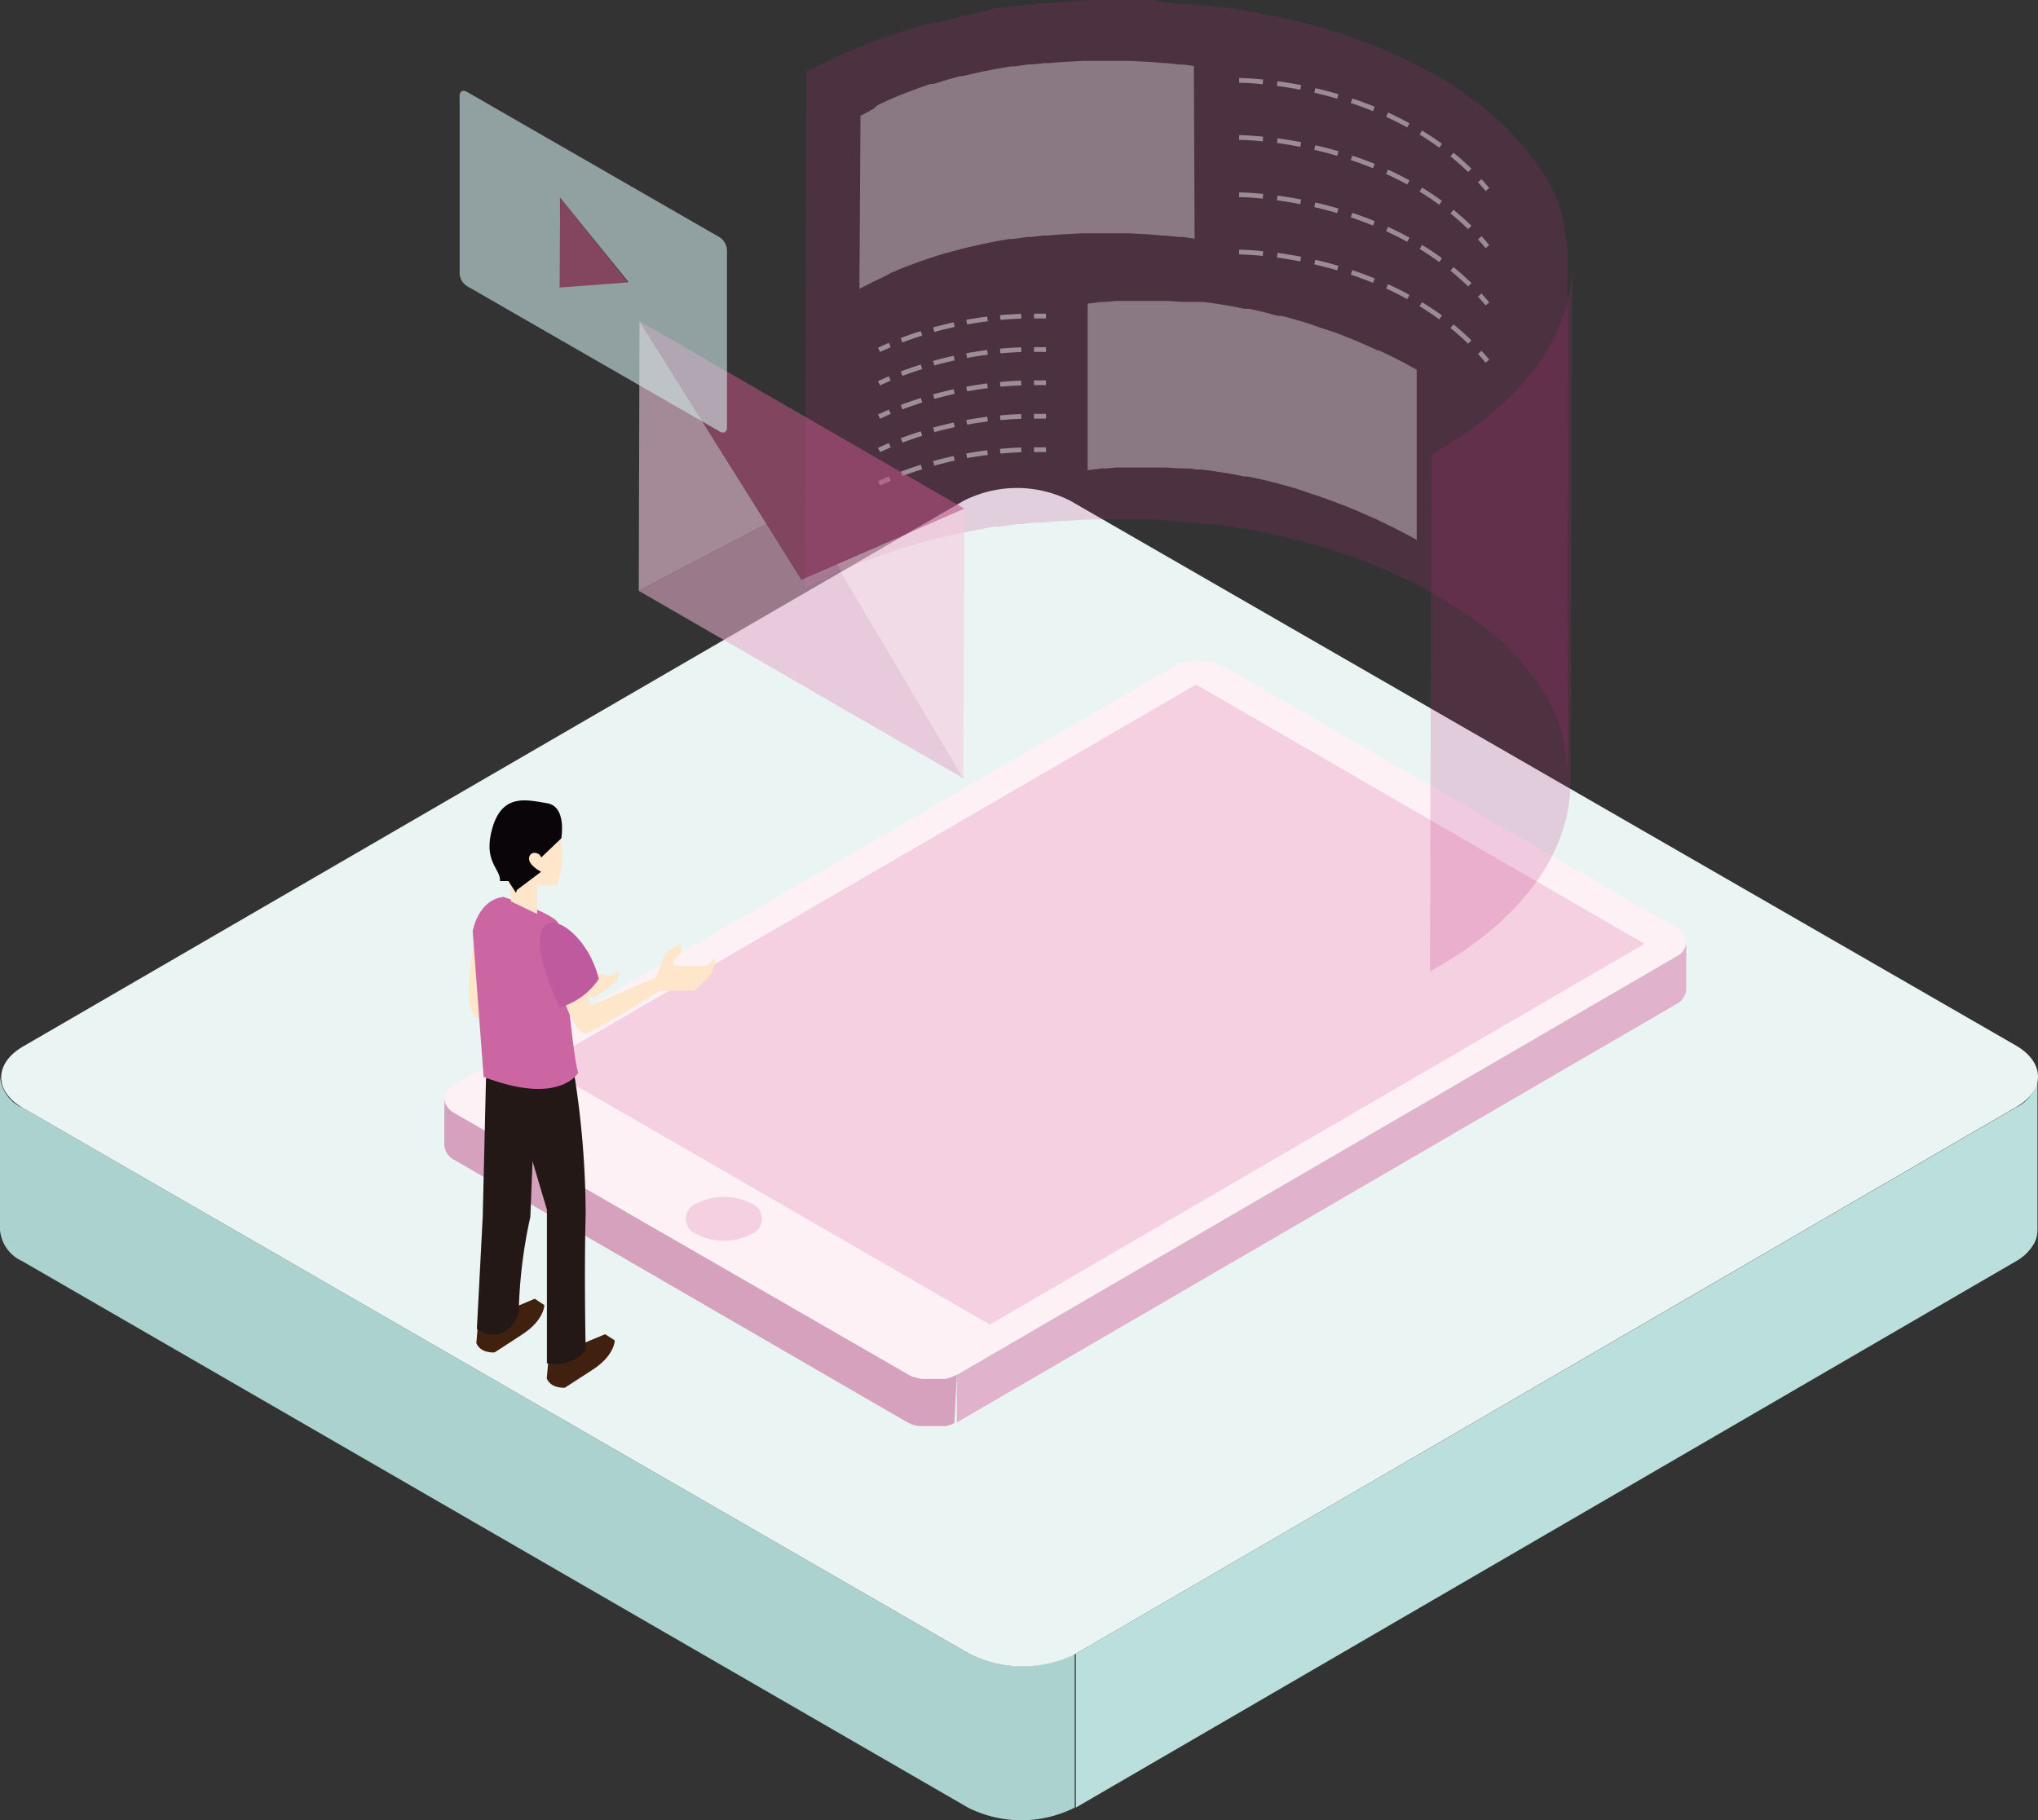<svg xmlns="http://www.w3.org/2000/svg" xmlns:xlink="http://www.w3.org/1999/xlink" viewBox="0 0 112.05 100.1"><rect x="0" y="0" width="112.05" height="100.1" fill="#333333" stroke="none"/><defs><style>.cls-1,.cls-16,.cls-17,.cls-18{fill:none;}.cls-2{fill:#bbdfdd;}.cls-3{fill:#abd2cf;}.cls-4{fill:#eaf4f3;}.cls-5{fill:#f4d0e1;}.cls-6{fill:#fdf1f6;}.cls-7{fill:#e1b2cb;}.cls-8{fill:#d5a1bc;}.cls-13,.cls-9{fill:#bf2b7e;}.cls-9{opacity:0.18;}.cls-10,.cls-12{isolation:isolate;}.cls-10{opacity:0.2;}.cls-11{clip-path:url(#clip-path);}.cls-14{fill:#fff;opacity:0.35;}.cls-15{opacity:0.45;}.cls-16,.cls-17,.cls-18{stroke:#fff;stroke-miterlimit:10;stroke-width:0.26px;}.cls-17{stroke-dasharray:1.16 0.7;}.cls-18{stroke-dasharray:1.31 0.79;opacity:0.44;}.cls-19{opacity:0.58;}.cls-20{fill:#e6adcb;}.cls-21{fill:#f4cade;}.cls-22{fill:#ba5282;}.cls-23{opacity:0.59;}.cls-24{fill:#d2ebea;}.cls-25{fill:#bb537b;}.cls-26{fill:#40210f;}.cls-27{fill:#fde6ca;}.cls-28{fill:#231815;}.cls-29{fill:#cb66a3;}.cls-30{fill:#0a0509;}.cls-31{fill:#c05a9e;}</style><clipPath id="clip-path"><path class="cls-1" d="M86.43,14.5,86.35,43c0,3.8-2.6,7.6-7.73,10.42l.08-28.45C83.83,22.1,86.42,18.31,86.43,14.5Z"/></clipPath></defs><g id="レイヤー_2" data-name="レイヤー 2"><g id="レイヤー_1-2" data-name="レイヤー 1"><path class="cls-2" d="M110.85,60.89,59.15,90.94l0,8.46,51.7-30.05a2.55,2.55,0,0,0,1-1,1.52,1.52,0,0,0,.17-.68l0-8.47A2,2,0,0,1,110.85,60.89Z"/><path class="cls-3" d="M53.28,90.94l-52-30A2.08,2.08,0,0,1,0,59.18l0,8.46a2.08,2.08,0,0,0,1.22,1.71l52,30.05a6.52,6.52,0,0,0,5.87,0l0-8.46A6.52,6.52,0,0,1,53.28,90.94Z"/><path class="cls-4" d="M110.83,57.49c1.62.94,1.63,2.47,0,3.4L59.15,90.94a6.52,6.52,0,0,1-5.87,0l-52-30c-1.62-.93-1.62-2.46,0-3.4l51.7-30a6.46,6.46,0,0,1,5.87,0Z"/><polygon class="cls-5" points="90.46 51.9 54.42 72.84 29.71 58.58 65.76 37.63 90.46 51.9"/><path class="cls-6" d="M92.14,51a.83.83,0,0,1,0,1.57l-39.54,23a3,3,0,0,1-2.72,0L25,61.22c-.75-.44-.76-1.15,0-1.58l39.55-23a3,3,0,0,1,2.72,0ZM54.42,72.85l36-20.95L65.76,37.64,29.71,58.58,54.42,72.85m-16.08-5a3.24,3.24,0,0,0,2.94,0,.9.9,0,0,0,0-1.71,3.24,3.24,0,0,0-2.94,0,.9.9,0,0,0,0,1.71"/><path class="cls-5" d="M41.27,66.17a.9.9,0,0,1,0,1.71,3.24,3.24,0,0,1-2.94,0,.9.9,0,0,1,0-1.71A3.24,3.24,0,0,1,41.27,66.17Z"/><path class="cls-7" d="M92.15,52.61l-39.54,23v2.61l39.55-23a1,1,0,0,0,.55-.78V51.83A.94.94,0,0,1,92.15,52.61Z"/><path class="cls-8" d="M52.61,75.6l-.2.09,0,0-.2.08h0l-.23.06h-.06l-.21,0h0l-.24,0h-.31l-.24,0h-.06l-.2,0h0a.79.79,0,0,1-.22-.06l-.06,0-.14-.05-.06,0-.17-.09L25,61.22a1.19,1.19,0,0,1-.49-.48.72.72,0,0,1-.08-.32V63a1,1,0,0,0,.56.79L49.88,78.21l.18.09,0,0,.14.06h.06l.22.06h0l.2,0h.06l.24,0h.31l.24,0h0l.22,0,.06,0,.22,0h0l.19-.07h.06l.19-.1Z"/><path class="cls-9" d="M81,34l.27.21.42.33.27.22c.13.11.26.22.38.34l.25.22.36.35.22.21.37.41a1.22,1.22,0,0,1,.15.17c.17.19.33.39.48.58l.07.09c.13.17.25.34.36.5l.14.21.24.39.14.24c.07.12.14.25.2.38l.12.24c.07.15.14.3.2.45a.61.61,0,0,1,0,.12c.08.2.15.39.22.59s0,.09,0,.14.09.31.13.47a1.36,1.36,0,0,1,0,.17c.05.2.09.39.12.59v0c0,.19,0,.38.07.57s0,.1,0,.15,0,.4,0,.6V20.9c0-1.59,0-3.15,0-4.63V14.5c0-.19,0-.39,0-.59s0-.1,0-.16,0-.37-.07-.56v0a3.4,3.4,0,0,0-.09-.46.5.5,0,0,0,0-.13.85.85,0,0,0,0-.17c0-.16-.08-.32-.13-.47s0-.1,0-.14c-.07-.2-.14-.4-.22-.59a.69.69,0,0,0,0-.13c0-.1-.08-.2-.13-.3l-.07-.15-.12-.24-.2-.38c0-.07-.09-.15-.14-.23s-.16-.26-.24-.39l-.14-.21c-.11-.17-.23-.33-.36-.5l-.07-.09h0c-.15-.2-.31-.39-.47-.58l-.16-.17c-.12-.13-.24-.27-.37-.4L83,7.21l-.36-.36-.25-.22-.38-.33-.27-.22-.42-.33-.27-.21-.5-.35L80.35,5c-.26-.17-.52-.34-.79-.5h0c-.29-.18-.58-.35-.89-.52l-.3-.16-.62-.32-.38-.19-.57-.27-.42-.18-.56-.24-.45-.17-.56-.22-.46-.16-.57-.2-.48-.15-.58-.18-.49-.14-.38-.1-.23-.06-.39-.1L70.56,1,70.18.92,69.45.77,69.11.7c-.35-.07-.7-.13-1.06-.18h0L67,.37l-.29,0-.87-.1-.2,0-.9-.08h-.1L63.22,0h-.3L61.78,0h-.45L60.26,0h-.38L58.47.1h-.06l-1,.08-.26,0L56.35.3l-.28,0-1,.13H55l-.24,0L54,.66,53.6.73l-.7.14L52.5,1l-.68.16-.37.09-.16,0-.59.16-.28.07-1,.31-.21.07-.79.27-.34.12-.63.25-.36.14-.61.26-.35.15-.62.3-.29.14c-.3.15-.6.3-.89.46l-.08,28.44c.29-.16.59-.31.89-.46l.29-.14L46,31.5l.35-.16.61-.25.36-.15L48,30.7l.34-.13.79-.27.2-.07,1-.3.27-.08.76-.2.37-.09.68-.16.4-.08.7-.14.37-.07c.27-.06.55-.1.83-.15l.24,0,1-.14.27,0q.42-.06.84-.09l.26,0,1-.08c.47,0,.94-.06,1.41-.08h1.9l1.14,0h.3c.48,0,1,.05,1.42.09l1,.08.2,0,.87.1.29,0,1,.14h0l1.07.18.33.07.73.15.39.09.67.16.39.09.61.17.49.14.57.17.49.15.56.2.47.16.56.22.45.18c.19.07.37.15.56.24l.42.18.57.27.38.18c.21.1.41.21.61.32l.31.16c.31.17.6.34.89.52l.79.5.24.17Z"/><g class="cls-10"><g class="cls-11"><g class="cls-12"><path class="cls-13" d="M86.43,14.5,86.35,43c0,3.8-2.6,7.6-7.73,10.42l.08-28.45c5.13-2.82,7.72-6.61,7.73-10.42"/></g></g></g><path class="cls-14" d="M65.64,3.63l-.58-.08-.22,0-.68-.08-.16,0-.71-.06h-.07l-1.11-.06h-.23l-.9,0h-.35l-.84,0H59.5l-1.11.06h0l-.76.06-.2,0-.65.07-.22,0-.77.11h0a1.08,1.08,0,0,0-.19,0l-.65.11-.29.05L54,3.94,53.73,4l-.53.12-.29.07-.13,0-.46.13-.22.06-.79.24-.16,0-.61.21-.27.1-.5.19-.28.11-.47.2-.27.12-.49.23L48,6l-.69.37-.06,9.51L48,15.5l.23-.11.48-.23L49,15l.47-.2.28-.11.5-.19.26-.1.62-.21.16-.05c.26-.09.52-.17.79-.24l.22-.06.59-.16.28-.07.54-.12.31-.07.54-.11.29-.06.66-.11.18,0,.81-.11.21,0,.66-.08.2,0,.8-.06,1.11-.06h1.48l.89,0h.24l1.11.06.78.07.15,0,.68.07.23,0,.64.1Z"/><path class="cls-14" d="M77.89,20.33l-.51-.28-.2-.11-.61-.31-.14-.07-.64-.3-.07,0q-.51-.24-1-.45l-.21-.09-.83-.33-.16-.06-.17-.06L72.54,18l-.28-.1c-.35-.12-.7-.23-1.06-.33l0,0-.73-.2-.2,0-.64-.17-.2-.05-.76-.17h0l-.19,0c-.21,0-.43-.09-.65-.12l-.29-.05-.55-.09-.31-.05-.54-.07-.3,0-.13,0-.47,0-.23,0-.82-.05h-.18l-.64,0H62.17l-.51,0h-.3l-.54.05-.25,0-.77.1,0,9.16.77-.1.26,0,.53-.05.3,0,.51,0h1.12l.65,0h.17l.82.05.23,0c.2,0,.41,0,.61.06l.29,0,.55.07.31.05.55.08.29.05.65.13.19,0,.79.17.21.05.64.16.19.05.78.22,1,.34.28.09.79.28.33.13c.28.1.56.21.83.33l.22.09,1,.44.71.34.14.07.61.31.21.11c.19.1.38.2.56.31Z"/><g class="cls-15"><path class="cls-16" d="M48.33,19.24s.21-.11.59-.27"/><path class="cls-17" d="M49.57,18.71a20.68,20.68,0,0,1,6.93-1.33"/><path class="cls-16" d="M56.85,17.38l.66,0"/></g><g class="cls-15"><path class="cls-16" d="M48.33,21.08s.21-.11.59-.27"/><path class="cls-17" d="M49.57,20.55a20.68,20.68,0,0,1,6.93-1.33"/><path class="cls-16" d="M56.85,19.22l.66,0"/></g><g class="cls-15"><path class="cls-16" d="M48.33,22.91l.59-.27"/><path class="cls-17" d="M49.57,22.39a20.9,20.9,0,0,1,6.93-1.34"/><path class="cls-16" d="M56.85,21.05c.22,0,.44,0,.66,0"/></g><g class="cls-15"><path class="cls-16" d="M48.33,24.75s.21-.11.59-.27"/><path class="cls-17" d="M49.57,24.22a20.68,20.68,0,0,1,6.93-1.33"/><path class="cls-16" d="M56.85,22.89l.66,0"/></g><g class="cls-15"><path class="cls-16" d="M48.33,26.58l.59-.26"/><path class="cls-17" d="M49.57,26.06a20.68,20.68,0,0,1,6.93-1.33"/><path class="cls-16" d="M56.85,24.73l.66,0"/></g><path class="cls-18" d="M68.13,4.42s8.66,0,13.65,6"/><path class="cls-18" d="M68.13,7.56s8.66,0,13.65,6"/><path class="cls-18" d="M68.13,10.71s8.66,0,13.65,6"/><path class="cls-18" d="M68.13,13.86s8.66,0,13.65,6"/><g class="cls-19"><polygon class="cls-20" points="45.99 31.03 52.97 42.8 35.12 32.49 42.15 28.81 44.06 31.87 45.99 31.03"/><polygon class="cls-21" points="35.16 17.66 42.15 28.81 35.12 32.49 35.16 17.66"/><polygon class="cls-21" points="45.99 31.03 53.02 27.97 52.97 42.8 45.99 31.03"/><polygon class="cls-22" points="53.02 27.97 45.99 31.03 44.06 31.87 42.15 28.81 35.16 17.66 53.02 27.97"/></g><g class="cls-23"><path class="cls-24" d="M39.57,13.05a.9.9,0,0,1,.4.7l0,9.75c0,.26-.18.36-.4.23l-13.9-8a.89.89,0,0,1-.4-.69l0-9.76c0-.26.18-.36.4-.23Zm-8.82,2.73,3.8-.28-3.76-4.63,0,4.91"/><polygon class="cls-25" points="30.8 10.88 34.53 15.53 30.77 15.81 30.8 10.88"/></g><path class="cls-26" d="M31.61,74.06l1.66-.69.53.34s0,.82-1.2,1.6-1.54,1-1.54,1-.76.07-1-.51l.15-1.63Z"/><path class="cls-26" d="M27.74,72.12l1.66-.7.53.35s0,.81-1.2,1.6-1.54,1-1.54,1-.76.07-1-.51l.14-1.63Z"/><path class="cls-27" d="M27.76,50.73l-.82,3.85,3.83-.82.83-1.29.89-.24-.1.49-.49.33-.1.27,1.81.36.49-.33a1.35,1.35,0,0,1-.68,1l-.76.5-1.91-.34s-3.68,1.65-4.36,1.52c-1.36-.27-.08-5.29-.08-5.29Z"/><path class="cls-28" d="M29.43,59.72V60l-.27,6.91a26.68,26.68,0,0,0-.64,5.29s-.65,1.94-2.3.88l.32-6.17.18-7.6S28.51,57.44,29.43,59.72Z"/><path class="cls-28" d="M31.56,59a49.76,49.76,0,0,1,.64,7.73c-.09,3.32,0,7.51,0,7.51a2.14,2.14,0,0,1-2.13.73V66.52l-1-3.36a15.08,15.08,0,0,1-.55-2.67C28.52,59.71,28.75,57.54,31.56,59Z"/><path class="cls-29" d="M27.68,49.32s2.72.9,3,1.42.74,7.1,1.11,8.25c0,0-1,1.84-5.2.23l-.6-8S26.25,49.5,27.68,49.32Z"/><path class="cls-27" d="M30.36,45.2a1,1,0,0,1,.2.24c.25.41.59,1.36.08,3.25H29.53v1.57l-1.43-.69-.18-2.49S26.86,44.37,30.36,45.2Z"/><path class="cls-30" d="M28.42,48.94l1.33-1s-.73-.37-.66-.78.62-.28.66,0l1.11-1.06s.32-1.75-.78-1.93-2.44-.56-3,1.33.46,2.26.41,2.95l.46,0,.42.65"/><path class="cls-27" d="M32.23,54.23l.25,1.07,3.59-1.56.56-1.43.82-.41v.5l-.41.42,0,.28h1.85l.41-.42a1.33,1.33,0,0,1-.46,1.15l-.65.65-1.93,0a37.94,37.94,0,0,1-4,2.35c-.67.18-1.41-2.3-1.41-2.3Z"/><path class="cls-31" d="M32.92,53.84a3.9,3.9,0,0,1-2.14,1.56s-1.49-2.95-1-4.22S32.4,51.56,32.92,53.84Z"/></g></g></svg>